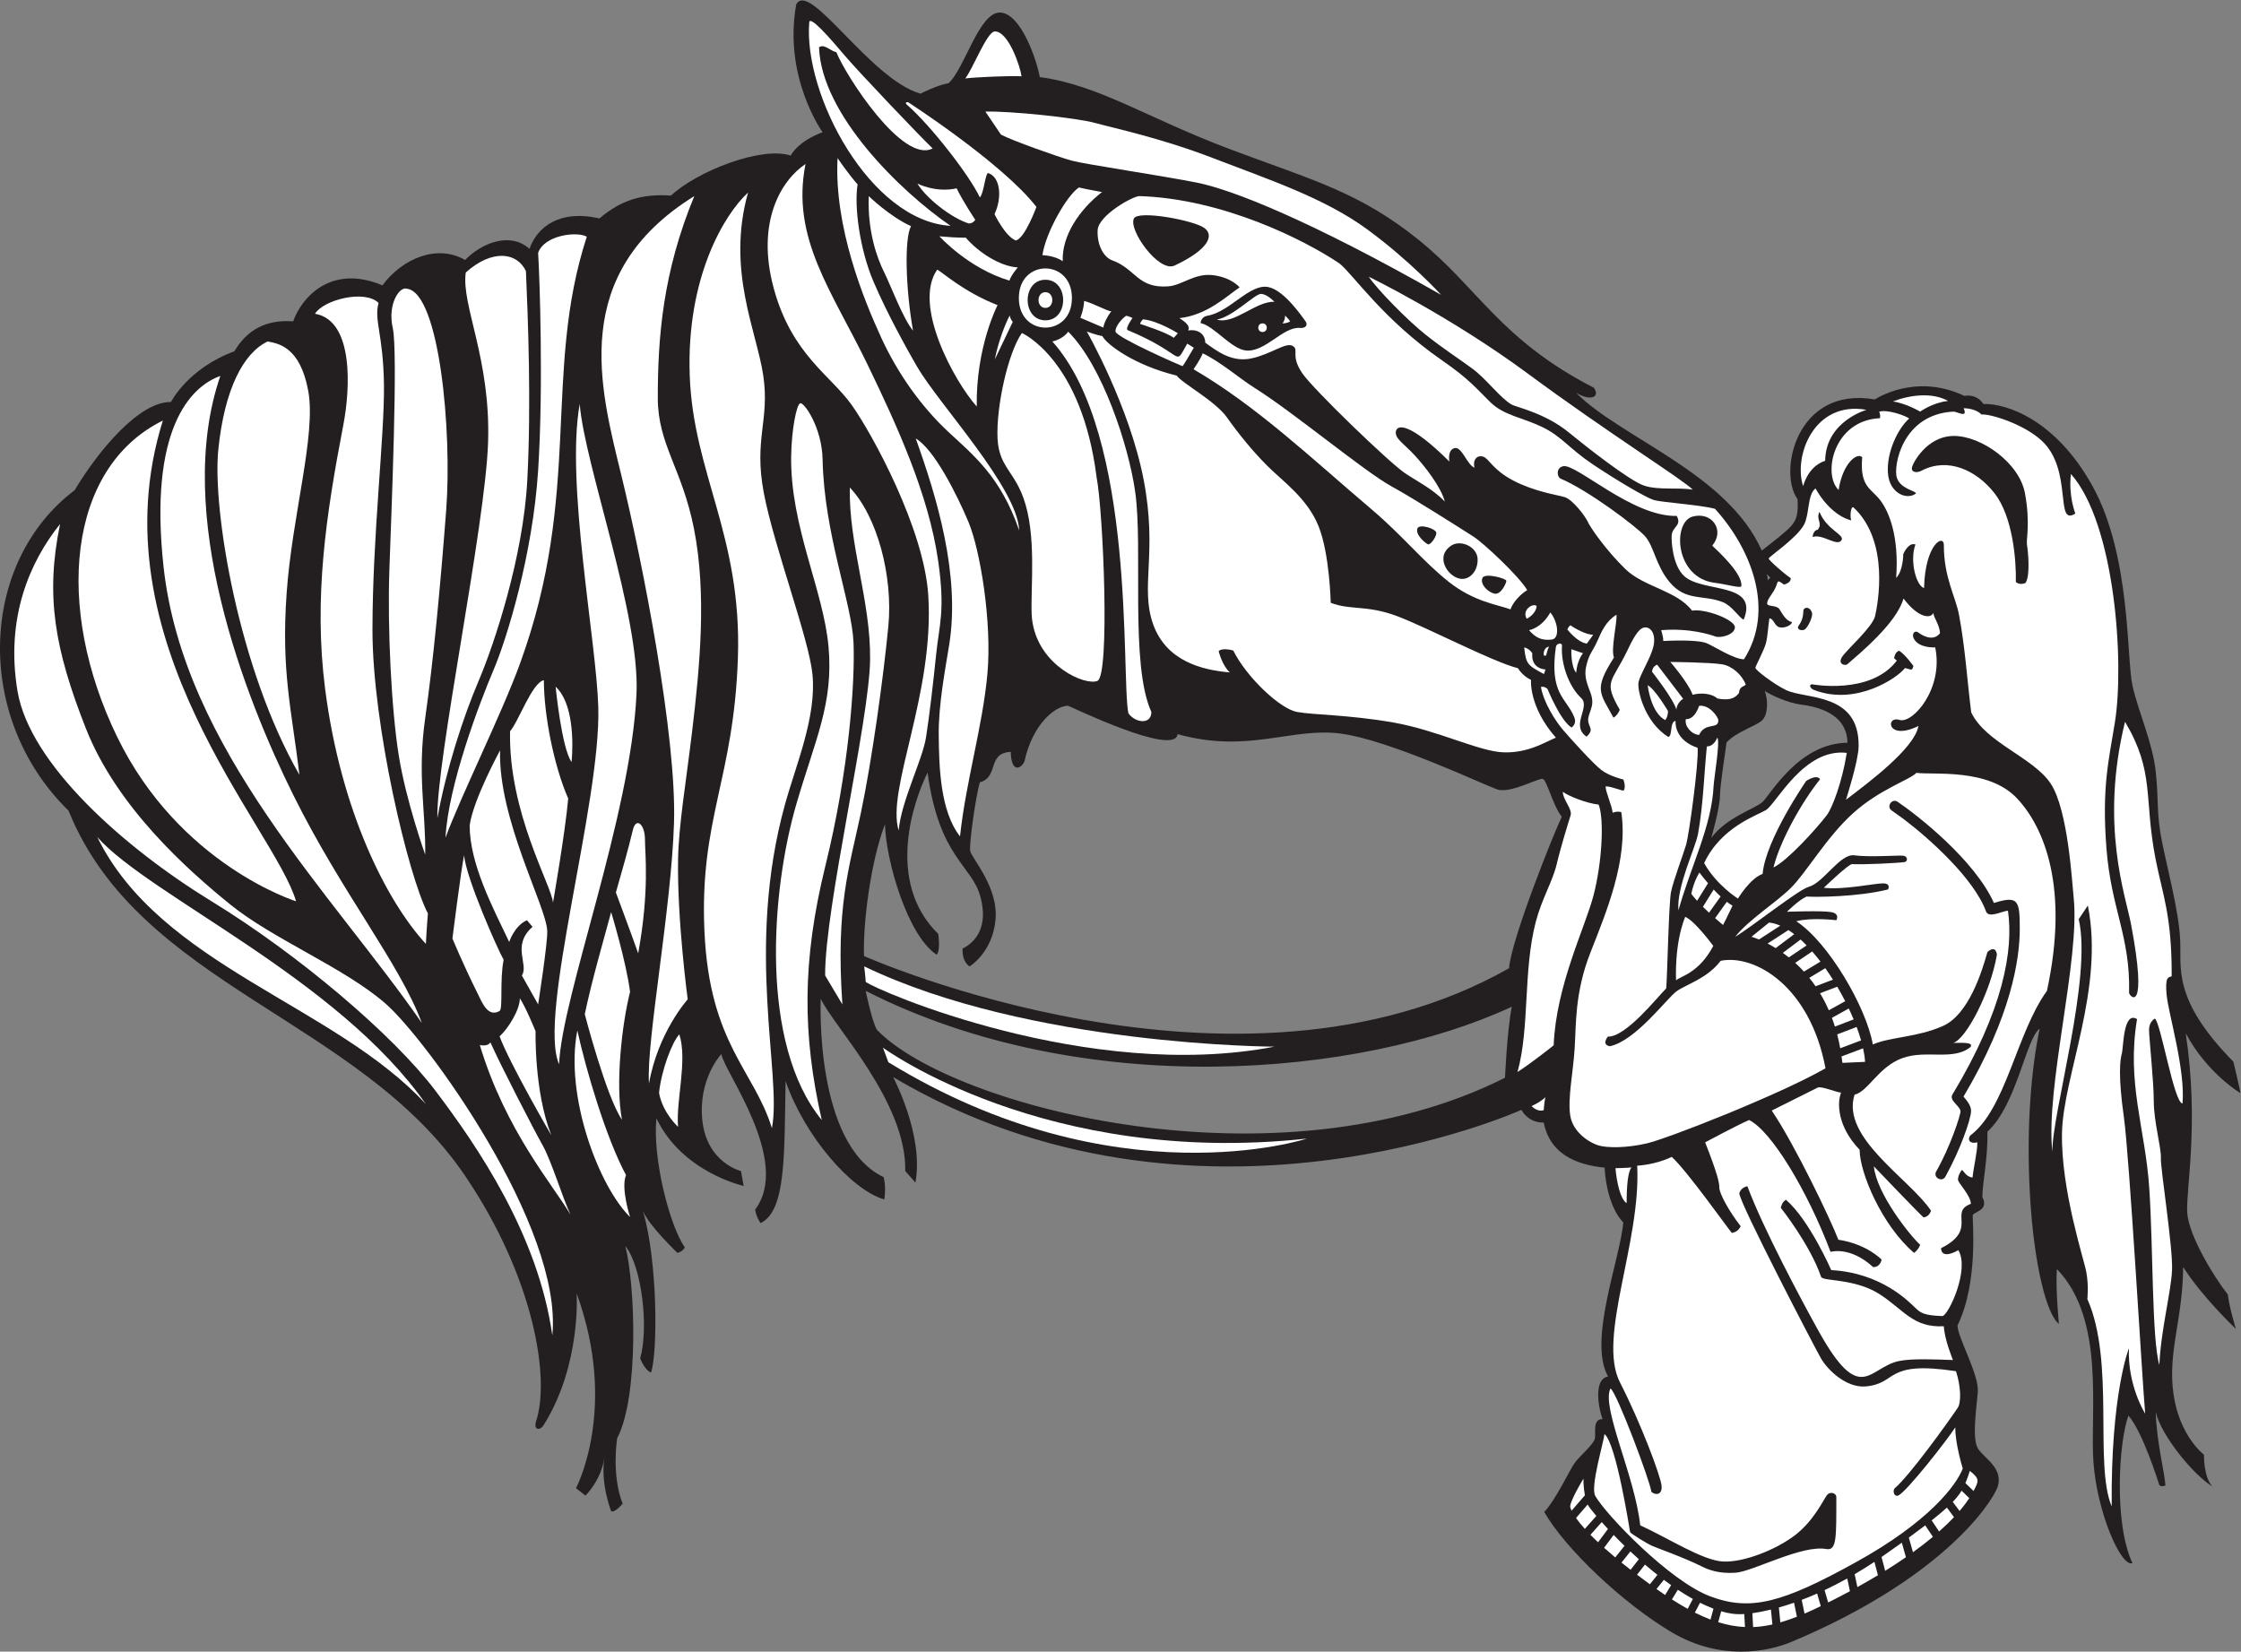 <?xml version="1.0" encoding="UTF-8" standalone="no"?>
<svg
   xmlns:dc="http://purl.org/dc/elements/1.1/"
   xmlns:cc="http://creativecommons.org/ns#"
   xmlns:rdf="http://www.w3.org/1999/02/22-rdf-syntax-ns#"
   xmlns:svg="http://www.w3.org/2000/svg"
   xmlns="http://www.w3.org/2000/svg"
   viewBox="0 0 368.173 271.36"
   height="271.36"
   width="368.173"
   xml:space="preserve"
   id="svg2"
   version="1.1"><rect x="0" y="0" width="368.173" height="271.36" fill="#808080" stroke="none"/><defs
     id="defs6" /><g
     transform="matrix(1.333,0,0,-1.333,0,271.36)"
     id="g10"><g
       transform="scale(0.1)"
       id="g12"><path
         id="path14"
         style="fill:#231f20;fill-opacity:1;fill-rule:nonzero;stroke:none"
         d="m 2695.72,540.887 c -1.86,28.75 15.01,108.75 -1.86,221.25 26.87,-50 67.49,-73.75 67.49,-73.75 0,0 -1.25,7.5 -8.75,38.75 -76.25,77.5 -63.74,116.25 -65.63,151.25 -1.86,35 -15.62,86.25 -22.49,120.625 -6.87,34.368 -3.76,48.748 -7.51,84.998 -3.75,36.25 -21.24,73.33 -28.74,106.67 -7.5,33.33 -1.69,160 -49.19,245.83 -45.45,82.17 -106.43,102.19 -134.56,101.25 -8.76,13.44 -23.44,10 -23.44,10 -60.94,29.06 -110.31,-4.37 -110.31,-4.37 -97.19,16.87 -119.37,-90 -95.32,-122.82 0.94,-17.18 -0.62,-24.68 -7.49,-32.81 -6.88,-8.12 -36.57,-30.62 -36.57,-30.62 -42.5,95.62 -173.75,138.75 -228.75,194.37 19.37,-11.25 29.37,-4.37 21.87,6.25 -115.61,59.37 -142.49,123.13 -216.25,182.5 -73.74,59.37 -131.86,73.75 -233.12,111.88 -101.25,38.12 -161.04,78.95 -233.55,88.54 -3.74,20.83 -23.33,79.16 -49.17,79.58 -25.82,0.42 -43.75,-70 -63.32,-87.08 -14.59,-2.5 -34.6,-12.92 -34.6,-12.92 -62.49,18.13 -136.866,140.63 -153.12,110 -16.246,-90 32.5,-157.5 32.5,-157.5 0,0 -28.121,-9.37 -39.371,-28.75 -36.879,11.88 -116.254,-20 -147.504,-49.37 -35.625,2.49 -61.871,-5.63 -88.121,-28.13 -49.379,11.25 -76.875,-10.62 -86.25,-37.5 -23.754,21.25 -58.75,7.5 -79.375,-13.75 -34.379,20 -77.5,1.88 -101.875,-31.25 -63.75,26.88 -100,-15.62 -110,-44.37 -33.75,2.5 -56.875,-10.63 -72.5,-36.88 -57.5,-21.25 -78.125,-62.5 -78.125,-62.5 -38.75,0.63 -88.75,-58.75 -118.75,-108.75 -117.504,-88.75 -125.004,-280 -7.5,-395 C 171.969,820.262 441.969,780.262 573.219,586.504 c 85.254,-125.852 104.996,-250 87.5,-302.5 -3.535,-11.262 4.98,-11.652 9.168,-4.992 46.672,74.172 40.832,162.5 40.832,162.5 51.668,-141.668 -0.832,-240 -0.832,-240 l 11.672,-9.168 c 0,0 19.156,18.34 23.324,46.668 -5,-32.5 8.336,-65.828 8.336,-65.828 0,0 3.336,-3.34 14.168,9.16 -14.168,36.66 -6.668,80.84 -6.668,80.84 26.664,50.828 22.496,187.5 9.996,236.66 20.004,-24.168 29.172,-99.992 18.34,-138.332 0,0 5,-14.16 13.332,-17.5 8.332,24.164 8.332,137.5 -10.004,199.172 7.504,-18.332 42.5,-51.672 42.5,-51.672 0,0 5.836,0.84 9.172,6.672 -19.172,27.5 -39.996,110.828 -34.996,159.16 31.664,-66.668 107.5,-83.332 107.5,-83.332 l -3.344,18.332 c 0,0 -41.656,10 -47.5,61.668 -5.828,51.672 23.34,82.5 23.34,82.5 3.332,-21.668 86.664,-131.668 41.664,-191.668 0,0 0.836,-8.332 6.668,-16.66 31.66,15 29.168,85 30.832,175 23.324,-67.5 80.841,-134.172 121.671,-145.84 2.49,16.66 -0.83,27.5 -0.83,27.5 -85.85,40.84 -77.51,220 -77.51,220 15.01,-33.332 105.84,-126.66 104.17,-212.5 l 12.49,-14.16 c 10.85,58.328 -27.49,130 -27.49,130 374.16,-221.672 774.38,-40.422 774.38,-40.422 0,0 8.12,-16.25 27.5,-15.625 7.5,-38.125 38.75,-51.875 75.01,-55.625 3.11,-50 23.12,-67.5 23.12,-67.5 -4.38,-46.875 -43.75,-145.625 -18.76,-190 -15.62,-1.875 -14.36,-30.625 -6.86,-52.5 -12.51,0.625 -8.14,-16.875 -9.39,-23.75 -1.25,-6.875 -18.12,-21.25 -24.37,-29.375 -6.24,-8.125 -23.75,-46.25 -38.12,-61.25 26.24,-45.625 96.87,-112.5 156.88,-148.125 59.99,-35.625 118.23,-24.441 148.11,-11.875 181.25,76.25 244.38,166.875 253.75,190.625 7.5,23.125 -15.62,35 -23.75,46.875 -8.11,11.875 -2.5,48.125 -0.62,70 1.88,21.875 -25,67.5 -25,82.5 26.25,53.125 18.12,131.25 18.76,135.625 0.61,4.375 20.62,5.625 11.87,22.5 0,17.5 6.87,46.875 6.25,80.625 36.25,33.125 47.5,115 64.38,126.875 -10.01,-47.5 -16.88,-120.625 -11.89,-206.25 5,-85.625 20.64,-146.25 35.63,-157.5 0,0 -4.37,44.375 -2.5,67.5 60.01,-61.875 40.63,-175.625 45,-237.5 4.38,-61.875 33.76,-130 48.13,-125 -23.12,49.375 -16.87,149.375 -5,181.875 17.49,-19.375 37.49,-83.75 37.49,-83.75 0,0 0,-5 8.13,-2.5 -0.62,14.375 -11.24,55.625 -11.88,90.625 6.25,-28.125 45.64,-76.875 70,-91.875 -11.24,11.25 -10.62,39.375 -10.62,39.375 0,0 -29.99,22.5 -37.5,74.375 -7.5,51.875 11.26,91.25 11.87,156.875 24.38,-38.125 65.01,-76.25 65.01,-76.25 0,0 -7.51,23.75 -10.01,42.5 -15.61,19.375 -48.11,71.875 -50,100.625 z M 2175.1,1184.01 v 0 c 9.06,-5.94 29.37,-14.69 43.44,-16.56 14.06,-1.88 57.81,-7.81 58.43,-47.19 -59.99,-0.42 -94.99,-64.16 -104.59,-72.91 -9.57,-8.76 -43.95,-18.55 -63.22,-44.28 0,0 10.31,35.94 10.63,51.25 0.31,15.32 5.94,49.07 8.12,66.25 12.19,13.44 36.88,20.32 44.07,27.5 7.18,7.19 7.18,24.69 3.12,35.94 z m 6.88,139.69 -3.64,-3.33 c 0.27,0.31 0.77,1.67 -0.74,7.7 l 4.38,-4.37 z M 1090.71,1019.64 v 0 c 1.25,-45.628 28.13,-137.503 63.76,-160.628 5,5.625 1.87,25.625 1.87,25.625 -66.25,65 -29.37,166.253 -13.13,198.753 14.38,-105.003 54.38,-113.753 65.01,-152.503 10.62,-38.75 -6.88,-56.875 -21.88,-64.375 -0.63,-17.5 8.75,-21.875 8.75,-21.875 0,0 28.12,16.875 31.87,57.5 3.75,40.625 -29.99,76.25 -31.24,85 -1.25,8.75 6.25,63.753 11.87,84.373 24.11,6.7 8.44,35.94 38.13,37.5 0.62,-26.25 12.5,-21.25 16.87,-11.87 10,46.25 38.13,68.74 53.75,68.74 2.14,-0.49 132.14,-63.7 135.01,-34.99 86.88,-24.38 140.63,8.75 201.26,0.62 60.61,-8.13 176.24,-63.12 192.5,-68.75 16.24,-5.62 51.45,14.58 56.45,12.92 5,-1.68 12.51,-33.34 23.32,-46.67 -9.15,-18.33 -62.5,-151.666 -65,-186.666 -335,-190 -794.99,15 -794.99,15 -1.47,40.207 8.33,117.293 25.82,162.296 z m 764.18,-312.296 v 0 c -280,-140.84 -681.68,-36.668 -774.17,59.168 -6.25,10.832 -13.75,47.922 -13.75,47.922 267.92,-136.258 609.59,-106.258 796.26,-19.59 -5.85,-30 -8.34,-87.5 -8.34,-87.5 v 0" /><path
         id="path16"
         style="fill:#ffffff;fill-opacity:1;fill-rule:nonzero;stroke:none"
         d="m 2300.42,1530.57 c -64.38,11.57 -90.32,-56.56 -78.12,-94.06 5.61,19.06 17.17,28.13 27.17,31.25 0.64,48.75 50.95,62.81 50.95,62.81 z m 369.89,-721.144 v 0 c -2.08,22.488 2.07,21.676 6.23,22.926 0.42,75.421 -11.65,102.082 -20,145.41 -14.47,75.218 -0.59,106.168 -37.5,168.338 -31.25,-127.51 0.85,-214.588 7.5,-249.998 20.76,-110.164 -1.09,-90.215 -2.5,-84.168 1.69,70 -22.07,102.91 -27.91,178.32 -5.83,75.406 2.92,108.346 10.41,155.006 12.02,74.8 -0.08,245.4 -54.16,306.25 -3.31,-27.08 5.42,-48.75 5.42,-48.75 -25.94,-16.72 -2.41,54.01 -41.66,90 -22.36,20.51 -63.33,33.12 -74.16,32.08 -3.13,3.96 -12.28,7.71 -21.87,7.71 5.96,-13.1 -8.23,-3.95 -12.51,-4.17 -63.13,-3.12 -74.38,-67.29 -69.79,-81.45 4.58,-14.17 23.96,-16.25 23.54,-19.38 -10.19,-8.54 -32.91,-0.62 -34.56,25.42 -1.66,26.03 12.68,55 26.22,66.87 -3.53,3.12 -27.07,11.88 -37.07,8.34 2.08,-3.34 1.04,-7.92 1.04,-7.92 -57.5,-2.5 -70.94,-69.37 -50.94,-88.44 5.31,34.07 23.43,46.57 29.07,40.32 -3.14,-36.26 10.62,-38.13 21.87,-52.5 11.24,-14.38 23.74,-45 19.99,-96.25 8.75,8.75 8.75,29.37 8.75,29.37 0,0 6.26,15 15.01,11.88 -7.5,-20.63 1.25,-51.25 10.63,-53.75 1.24,54.37 24.37,66.87 24.37,53.12 0,-40.31 14.37,-63.13 18.74,-86.25 7.5,-39.63 10,-80.62 15,-120 17.51,-37.5 76.89,-55.62 98.13,-88.12 21.25,-32.51 26.15,-121.347 28.12,-140.003 8.14,-76.875 -35,-233.75 -26.24,-313.75 -0.63,48.125 49.37,214.375 32.49,286.875 l 11.25,16.875 c 20.63,-102.5 -30.62,-210.625 -31.87,-280.625 -1.25,-70 26.87,-154.375 30,-171.25 3.13,-16.875 1.25,-33.125 1.25,-33.125 34.37,-77.5 8.13,-203.75 30.01,-255.625 -1.25,138.75 21.24,195 21.24,195 -1.87,-46.25 20.01,-80.625 20.01,-80.625 -3.75,42.5 -19.38,316.875 -26.26,365.625 -6.88,48.75 -4.99,69.375 -2.5,78.125 2.13,7.48 1.55,53.086 18.75,42.5 -13.12,-78.75 10.01,-134.375 15.01,-207.5 5,-73.125 3.11,-187.5 12.49,-218.75 1.87,43.125 14.38,89.375 15.63,116.875 1.25,27.5 -14.38,125.625 -13.76,138.125 0.63,12.5 -8.75,45 -8.75,70 0,25 -5.84,78.125 -5.84,88.125 0,10 7.09,13.75 7.09,13.75 7.07,-3.328 23.76,-104.578 34.16,-104.578 3.75,41.25 -17.5,111.25 -19.57,133.742 z m -173.96,507.714 v 0 c -7.5,-3.13 -11.87,1.25 -11.87,1.25 0.62,26.87 -3.76,80.62 -26.26,109.37 -22.5,28.75 -57.49,44.38 -89.37,28.13 -5,-3.13 -13.12,-3.13 -12.5,3.12 0.49,4.98 18.12,39.38 51.88,39.38 33.75,0 80.62,-33.13 87.5,-70.63 6.87,-37.5 1.25,-56.87 2.5,-63.75 1.25,-6.87 4.37,-38.12 -1.88,-46.87 z m -95.42,224.37 c -19.41,11.19 -48.16,7.24 -67.92,-0.62 16.47,-2.3 33.54,-12.51 33.54,-12.51 0,0 15.62,11.26 34.38,13.13 v 0" /><path
         id="path18"
         style="fill:#ffffff;fill-opacity:1;fill-rule:nonzero;stroke:none"
         d="m 1970.3,1044 c -15.01,1.67 -37.08,10.41 -44.17,15.84 0,-10 12.09,-21.25 9.59,-29.17 -2.5,-7.92 -12.09,-38.744 -17.09,-59.994 -5,-21.25 -18.34,-42.512 -25.84,-71.262 -15.72,-60.281 -7.26,-130.156 -22.5,-184.988 18.75,12.086 44.59,32.918 44.59,32.918 2.92,73.75 38.75,144.992 49.17,184.992 10.4,40 13.34,93.754 6.25,111.664 z m 150.42,-192.488 v 0 c -16.86,-22.188 -42.81,-29.063 -54.68,-37.813 -11.88,-8.75 -50,-60.625 -81.87,-67.5 -10.95,1.875 -2.5,11.875 -2.5,11.875 22.18,-0.937 61.87,49.688 71.88,59.375 1.25,10.313 3.11,104.688 5.92,118.75 2.82,14.063 15.32,46.875 18.76,58.75 3.43,11.871 15.62,100.311 14.07,119.061 -24.38,8.12 -27.83,25.63 -27.19,33.13 -7.5,-0.63 -3.45,-19.07 -9.07,-19.69 -29.37,18.44 -38.43,58.12 -36.57,67.5 1.89,9.37 14.69,29.37 18.13,43.12 3.44,13.75 -1.25,24.38 -9.99,24.38 -8.75,0 -16.89,-18.13 -22.51,-29.69 -18.84,-38.75 -29.36,-36.08 -8.75,-71.87 0,0 -2.5,-6.88 -7.81,-9.69 -16.52,30.66 -24.89,34.3 0.62,74.06 -4.06,10.63 4.07,42.81 3.13,52.81 -13.43,-8.43 -18.13,-20.31 -24.07,-33.43 -5.92,-13.13 -9.99,-14.69 -13.43,-30.94 -3.44,-16.25 5.62,-28.75 7.18,-37.81 1.58,-9.07 -0.62,-12.19 -3.74,-22.19 -4.27,-13.64 9.09,-15.11 -2.82,-25.94 -19.88,13.53 4.21,35.61 -5.93,46.88 -16.86,15.51 -25.77,44.2 -24.37,65 0.3,4.68 -6.89,3.12 -7.51,-1.25 -8.31,-58.21 12.83,-62.76 22.5,-86.25 2.19,-5.32 1.25,-9.69 -3.13,-13.13 -13.75,8.13 -29.68,47.5 -29.68,47.5 0,0 -3.44,3.75 -8.13,2.5 3.44,-19.69 18.14,-42.19 26.88,-52.5 8.75,-10.31 37.51,-42.19 47.82,-50 10.31,-7.81 26.87,-11.56 26.87,-11.56 0,0 3.43,-8.13 0.62,-13.44 -1.56,-1.25 -14.38,5 -22.49,5 0,-7.19 7.49,-22.5 8.74,-32.5 6.88,2.5 10.63,0.62 10.63,0.62 8.74,-58.743 -18.76,-123.743 -38.13,-173.118 -19.38,-49.375 -17.5,-88.75 -19.38,-118.125 -1.86,-29.375 -8.75,-61.875 -5.43,-82.703 3.35,-20.832 23.75,-33.34 34.59,-36.672 10.84,-3.328 35,-3.336 60.01,2.492 24.99,5.832 161.66,59.172 220,92.5 -19.16,101.66 -87.5,140.84 -129.17,132.508 z m -43.75,54.172 v 0 c -13.75,-34.161 -11.25,-78.34 -11.25,-78.34 4.59,5 27.91,8.34 45.85,42.5 0,0 -22.51,30.84 -34.6,35.84 z m 281.88,342.706 v 0 c -3.29,6.25 1.25,10.93 5.31,7.81 4.06,-3.13 18.13,-12.19 26.88,-0.94 -0.62,10.94 -8.13,19.38 -8.13,25 -3.75,-7.81 -19.36,-5.62 -36.87,17.81 -8.43,-30.31 -54.07,-67.81 -69.07,-80.93 -2.95,-2.58 -12.49,0 -6.56,9.06 5.94,9.06 37.5,36.56 40.63,50.31 3.12,13.75 18.43,91.25 -26.25,133.44 -3.87,3.65 -4.99,-11.56 -3.13,-15.63 -13.12,3.13 -30.62,15.43 -44.06,39.38 -10,-7.19 -7.41,-31.5 -13.97,-44.27 -8.53,-16.67 -43.75,-40 -43.75,-42.09 0,-2.08 19.59,-19.37 27.09,-24.16 0.64,-6.25 -8.34,-7.92 -8.34,-7.92 -10.57,7.68 -5.66,3.22 -12.71,-8.33 -2.9,-4.8 -8.34,-11.05 -7.91,-15.21 0.41,-4.17 11.66,-1.25 15.41,-7.29 3.75,-6.04 7.94,-13.96 15,-15.42 0.84,-3.12 -8.73,-8.12 -15.2,-6.46 -6.45,1.67 -6.87,10.63 -12.49,11.04 -1.46,-9.37 -2.1,-22.08 -4.19,-30.41 -2.06,-8.34 -12.88,-28.33 -13.09,-30.63 -0.23,-2.29 21.84,-19.58 37.69,-27.29 24.27,-11.81 90.75,-2.66 89.58,-69.69 -0.3,-18.12 -15.62,-65.62 -15.62,-65.62 27.81,21.25 84.06,62.81 89.38,90.94 -39.01,-18.93 -40.77,12.97 -23.44,7.5 16.22,-5.12 54.64,38.37 44.07,89.37 0,0 -20.01,-1.25 -26.26,10.63 z m -118.53,134.37 c 6.57,8.46 -2.52,12.08 2.07,22.08 9.3,-22.54 31.11,-27.97 27.31,-34.79 -4.98,-8.92 -23.76,8.3 -35.63,3.75 0,3.75 2.5,8.96 6.25,8.96 z m -16.47,-123.13 v 0 c -4.06,-1.87 -10,0.62 -7.19,4.69 3.44,5 5.64,9.23 5.94,18.29 0.15,4.93 7.65,6.4 10.62,-2.04 1.6,-4.57 -5.31,-19.06 -9.37,-20.94 z m 130.85,-49.16 v 0 c -2.72,0.83 -6.89,1.87 -6.89,1.87 -7.92,-11.04 -59.59,-47.5 -112.49,-26.87 -2.78,1.08 -6.88,5.42 -2.5,6.88 0,0 72.49,-13.76 104.99,29.16 l -3.34,2.92 c 0,0 0.85,7.91 6.25,9.16 7.5,-4.58 17.51,-18.75 17.51,-18.75 0,0 -0.85,-5.21 -3.53,-4.37 z M 1902.6,667.449 v 0 c 0,0 0.79,11.723 2.19,15.938 -6.88,-6.563 -17.18,-10.938 -17.18,-10.938 8.11,-8.125 14.99,-5 14.99,-5 v 0" /><path
         id="path20"
         style="fill:#ffffff;fill-opacity:1;fill-rule:nonzero;stroke:none"
         d="m 2141.97,928.184 c 0,0 15,25 30.41,30.41 3.75,42.496 53.75,114.586 53.75,114.586 0,0 12.94,8.75 17.09,2.08 -21.24,-26.25 -48.75,-74.16 -57.49,-108.748 17.18,8.246 52.88,47.568 65.83,64.578 6.66,8.75 18.76,40.42 24.57,76.67 -52.9,6.25 -86.66,-62.5 -99.57,-70.42 -10.84,-6.62 -55.42,-20.83 -76.24,-65.406 14.99,-27.082 41.65,-43.75 41.65,-43.75 z m -43.16,-10.149 c 2.47,-2.461 5.01,-4.859 7.56,-7.234 l 14.24,19.953 c -2.95,2.754 -5.82,5.68 -8.55,8.59 l -13.25,-21.309 z m 36.5,1.399 c -2.48,1.375 -4.82,3.027 -7.06,4.765 l -14.41,-20.136 c 5.69,-5.032 9.8,-8.379 9.8,-8.379 0,0 4.59,8.75 11.67,23.75 z m -30.2,27.675 c -3.65,4.258 -7.28,8.653 -10.63,13.153 0,0 -6.67,-10 -10,-26.25 2.02,-2.735 4.52,-5.625 7.18,-8.551 l 13.45,21.648 z m 381.02,104.401 v 0 c -35.4,37.92 -103.74,28.75 -124.15,31.67 -8.33,-8.75 -45,-20 -77.91,-49.59 -32.93,-29.58 -57.94,-73.746 -77.1,-92.496 -19.15,-18.75 -52.09,-39.16 -68.34,-60 20.69,12.363 77.96,58.156 90.85,61.668 17.75,4.843 38.54,41.105 55.82,38.75 18.34,-2.5 52.49,0 59.59,-0.418 7.07,-0.418 6.41,-7.375 2.5,-7.91 -9.17,-1.25 -50.42,-3.34 -65.01,-2.5 -5.41,-1.661 -25.84,-20.84 -34.59,-29.172 23.75,-2.918 62.5,5.422 72.94,5.422 10.4,0 6.24,-7.5 6.24,-7.5 -36.68,-9.172 -88.34,-9.59 -100.43,-8.75 -9.58,-4.161 -24.15,-18.75 -24.15,-18.75 0,0 43.33,1.66 54.59,-0.422 11.25,-2.078 6.25,-10 6.25,-10 0,0 -30.01,3.75 -49.38,-1.25 39.37,-25.625 86.25,-105.625 94.38,-151.875 21.24,9.375 54.17,8.539 86.25,22.707 32.09,14.168 48.33,67.492 55,91.242 10.84,9.578 11.67,-3.332 11.67,-3.332 -7.92,-46.668 -37.93,-103.75 -53.75,-108.75 21.66,0.832 23.32,-1.25 21.26,-5 -21.67,-17.5 -54.59,-2.91 -84.19,-13.75 -29.57,-10.84 -42.08,-41.25 -58.75,-45 -17.09,-52.91 67.91,-103.75 94.17,-142.91 0,0 -1.67,-7.5 -9.17,-8.34 -4.57,3.75 -61.24,62.922 -61.24,62.922 3.33,-33.34 44.15,-85 57.09,-96.672 -2.09,-6.25 -7.51,-10 -7.51,-10 -39.99,34.172 -67.09,99.172 -67.09,127.09 -27.49,28.75 -27.91,57.5 -22.91,70.41 -7.08,0.832 -24.59,8.34 -28.74,6.25 -4.19,-2.09 -56.69,-28.328 -56.69,-28.328 28.76,-42.5 72.51,-134.172 82.1,-159.172 35.43,-5.418 53.34,-24.578 53.34,-24.578 0,0 -1.69,-9.582 -10.44,-9.172 -28.75,26.25 -52.49,18.75 -52.49,18.75 -28.33,75 -72.91,149.172 -100.42,162.5 -14.57,-6.25 -54.15,-27.5 -54.15,-27.5 15.82,-40.41 17.49,-50 17.49,-56.25 0,-6.25 11.25,-27.91 26.26,-47.078 0,0 -2.5,-7.082 -10.84,-8.332 -3.33,3.34 -55.42,77.082 -74.16,93.75 -20.44,-10 -42.5,-10.84 -42.5,-10.84 4.81,-95.137 -49.6,-211.797 -21.26,-267.09 26.27,-51.269 50,-115.41 51.26,-127.07 1.25,-11.66 -7.09,-12.5 -12.51,-7.918 -1.25,12.5 -42.93,123.328 -50.42,127.5 -11.67,-22.922 29.99,-107.5 36.68,-168.75 32.5,-14.582 76.65,-43.34 102.09,-44.59 25.41,-1.25 65.41,14.59 88.73,32.508 23.33,17.918 35,43.75 39.17,49.16 4.16,5.41 11.67,2.519 11.67,-2.078 0,-50.422 0.62,-66.543 -12.51,-64.172 -29.99,5.422 -90,-27.5 -111.24,-29.16 -21.26,-1.66 -34.72,4.035 -41.66,7.5 -22.51,11.25 -54.59,22.5 -61.26,25.41 -6.67,2.91 -26.24,15 -27.49,17.09 -0.15,0.254 -17.1,110.429 -31.66,120.832 -0.84,-10.422 -17.68,-64.992 -11.26,-76.25 13.32,-23.34 91.67,-105 141.67,-123.75 49.99,-18.75 89.15,-7.922 179.57,42.078 90.41,50 123.76,95 131.68,115.422 0,0 -9.59,31.25 -9.17,50.828 -9.52,-14.902 -59.69,-79.199 -70.43,-84.16 -5.81,-1.66 -6.86,6.894 -4.15,9.16 17.91,15 64.99,80.422 77.08,98.34 5,6.25 4.57,26.66 -1.67,45.832 -88.87,13.523 -71.08,-15.16 -111.26,-18.762 -23.34,-2.09 -46.66,19.59 -55.4,35.012 -8.74,15.418 -99.17,189.16 -100.42,202.91 2.09,7.906 10.01,8.75 10.01,8.75 18.75,-50.832 67.47,-142.082 87.89,-178.75 51.69,-92.883 61.68,-44.453 98.76,-36.66 15.82,3.328 43.75,2.078 66.67,1.25 0,0 -10.42,25 -11.25,41.668 -38.33,-2.082 -49.57,20.832 -80,40 -30.41,19.168 -69.3,15.183 -71.26,20.832 -13.74,40 -49.57,85 -49.57,85 0,0 0.82,7.078 6.26,10 28.74,-24.582 55.82,-86.672 55.82,-86.672 62.09,-3.328 96.25,-39.578 102.9,-45.828 6.67,-6.25 9.59,-10 34.18,-10.832 7.79,1.699 33.75,57.625 19.57,81.25 -22.49,-12.5 -21.24,2.5 -21.24,2.5 46.2,23.086 8.81,44.316 36.67,54.582 0,10 -15.43,25.418 -15.84,29.578 -0.4,4.16 3.75,12.09 5,12.09 1.25,0 5,-8.75 12.92,-9.168 0.83,10.418 6.25,32.918 5.84,43.328 -8.76,-2.395 -12.6,2.871 -8.76,8.34 44.17,32.91 57.09,126.66 94.59,178.332 27.51,127.086 -3.25,201.294 -36.68,237.084 z m -66.14,-367.401 c 4.03,-4.644 9.46,-11.187 9.33,-17.769 -0.43,-11.117 -13.49,-48.02 -31.68,-80.93 -4.09,-7.336 -15.53,-0.969 -11.34,6.395 17.26,30.082 30.34,70.136 30.01,74.484 -1.45,7.258 -14.38,13.074 -9.92,20.469 62.54,103.691 75.43,177.879 68.38,226.523 -7.79,-0.683 -23.75,-9.726 -27.02,-0.929 -15.05,40.683 -69.3,89.338 -101.23,113.618 -0.91,0.68 -15.06,10.77 -15.04,10.77 -3.59,2.38 -3.41,6.42 -1.45,9.14 1.85,2.55 5.28,3.93 8.67,1.66 26.01,-17.59 95.13,-72.259 118.79,-124.778 30.04,9.445 31.83,3.125 31.85,-31.707 0.02,-37.188 -10.43,-107.676 -69.35,-206.946 z M 2004.8,552.762 v 0 c 0,21.562 1.55,38.437 5.92,44.062 -4.99,-0.625 -19.68,-0.937 -19.68,-0.937 1.56,-18.125 6.25,-38.438 13.76,-43.125 z m 173.76,320.011 c 3.37,-1.738 6.69,-3.64 9.92,-5.636 l 22.84,17.168 c -2.37,1.836 -4.76,3.554 -7.12,5.07 l -25.64,-16.602 z m -19.92,8.321 c 0,0 3.49,-0.938 9.26,-3.332 l 26.28,17.035 c -4.71,2.066 -9.36,3.394 -13.89,3.805 l -21.65,-17.508 z m 71.26,-50.606 v 0 c 2.64,-3.261 5.23,-6.718 7.74,-10.383 l 21.44,8.149 c -3.04,4.832 -6.21,9.559 -9.45,14.137 l -19.73,-11.903 z m 13.26,-18.957 v 0 c 3.9,-6.426 7.5,-13.445 10.84,-21.023 l 20.18,11.191 c -3.05,6.008 -6.35,11.981 -9.8,17.871 l -21.22,-8.039 z m -45.84,49.731 c 2.44,-1.719 4.87,-3.539 7.37,-5.539 l 21.95,14.707 c -2.46,2.547 -4.96,5.008 -7.46,7.285 l -21.86,-16.453 z m 60.46,-80.082 v 0 c 1.3,-3.485 2.58,-7.047 3.72,-10.758 l 23.08,8.816 c -1.85,4.453 -3.86,8.953 -5.99,13.477 l -20.81,-11.535 z m -45.21,67.777 c 3.59,-3.273 7.18,-6.848 10.75,-10.766 l 20.38,12.317 c -3.33,4.367 -6.75,8.535 -10.2,12.48 l -20.93,-14.031 z m 86.07,-122.023 c -0.3,5.605 -1.21,11.191 -2.43,16.668 l -26.54,-9.961 c 0.37,-2.633 0.74,-5.243 1.06,-7.957 l 27.91,1.25 z m -34.35,33.836 v 0 c 1.42,-5.438 2.65,-11.141 3.75,-17.059 l 25.69,9.648 c -1.51,5.34 -3.34,10.891 -5.47,16.59 l -23.97,-9.179 z M 1957.38,180.262 v 0 c -0.19,0.363 -0.33,0.824 -0.52,1.203 l -14.45,-16.731 c 2.59,-3.699 6.13,-8.152 10.87,-13.406 l 14.19,15.945 c -5.5,6.457 -9.03,11.114 -10.09,12.989 z m 70.01,-72.938 -9.78,-12.488 c 4.98,-3.789 10.24,-7.719 15.85,-11.801 l 9.29,11.613 c -5.24,4.152 -10.37,8.387 -15.36,12.676 z m -75.85,105.86 v 0 c 0,0 -17.48,-28.75 -16.23,-35 0.19,-0.938 0.71,-2.454 1.64,-4.446 l 16.39,18.977 c -1.93,10.117 -1.8,20.469 -1.8,20.469 z m 109.1,-148.809 c 6.33,-4.062 12.79,-7.981 19.39,-11.613 l 6.38,12.207 c -6.2,3.469 -12.39,7.25 -18.52,11.32 l -7.25,-11.914 z m -19.03,12.844 c 3.51,-2.512 7.05,-4.992 10.64,-7.406 l 7.4,12.141 c -3.03,2.148 -6.02,4.348 -8.97,6.582 l -9.07,-11.316 z m -32.17,46.277 -10.96,-13.699 c 3.55,-2.871 7.25,-5.824 11.19,-8.891 l 10.19,13.012 c -3.59,3.199 -7.04,6.402 -10.42,9.578 z m -20.62,20.359 -11.83,-15.828 c 4.15,-3.722 8.78,-7.707 13.78,-11.875 l 11.42,14.27 c -4.77,4.629 -9.22,9.121 -13.37,13.433 z m -14.72,15.813 -13.94,-15.676 c 2.79,-2.832 5.99,-5.937 9.42,-9.156 l 12.22,16.383 c -2.77,2.98 -5.34,5.793 -7.7,8.449 z m 311.73,-64.207 3.36,-15.891 c 8.96,4.981 17.39,9.855 25.32,14.617 l -4.32,16.488 c -8.33,-5.52 -16.44,-10.571 -24.36,-15.215 z M 2088.87,48.105 c 6.3,-3.164 12.73,-6.074 19.31,-8.574 l 3.66,13.445 c -5.51,2.082 -11.06,4.551 -16.61,7.324 l -6.36,-12.195 z m 159.86,27.734 4.47,-15.254 c 9.42,4.727 18.34,9.383 26.82,13.957 l -3.32,15.691 c -9.69,-5.41 -18.99,-10.168 -27.97,-14.395 z m 103.87,64.734 5.09,-18.074 c 9.21,6.66 17.37,13.008 24.58,19.031 l -9.45,14.114 c -5.96,-4.559 -12.61,-9.52 -20.22,-15.071 z m -33.64,-23.933 4.46,-17.012 c 9.28,5.762 17.78,11.348 25.58,16.758 l -5.02,17.937 c -8.3,-5.976 -16.64,-11.875 -25.02,-17.683 z m 108.85,106.121 c -1.7,-5.055 -3.38,-10.157 -5.47,-15.067 l 10.05,-9.679 c 6.54,12.461 7.8,14.972 -4.58,24.746 z m -47.07,-60.985 9.18,-13.672 c 7.13,6.309 13.24,12.227 18.38,17.688 l -8.77,11.758 c -5.01,-4.613 -11.2,-9.797 -18.79,-15.774 z m 26.03,22.793 8.36,-11.183 c 5.07,5.937 8.99,11.222 12,15.793 l -9.5,9.187 c -2.66,-4.375 -6.11,-8.808 -10.86,-13.797 z m -186.2,-120.761 3.49,-16.934 c 6.44,2.754 13.13,5.887 20.02,9.238 l -4.5,15.488 c -6.61,-2.91 -12.92,-5.461 -19.01,-7.793 z m -60.8,-16.434 v 0 l 0.89,-17.102 c 7.88,0.332 15.76,1.438 23.78,3.223 l -1.8,18.348 c -8.56,-2.086 -16.27,-3.574 -22.87,-4.469 z m 32.66,7.051 1.8,-18.363 c 6.61,1.898 13.41,4.25 20.42,6.992 l -3.54,17.266 c -6.6,-2.293 -12.8,-4.234 -18.68,-5.894 z m -71.1,-4.68 -3.65,-13.445 c 11.36,-3.527 22.24,-5.508 32.97,-5.949 l -0.86,15.988 c -10.06,-0.688 -18.81,0.523 -28.46,3.406 v 0" /><path
         id="path22"
         style="fill:#ffffff;fill-opacity:1;fill-rule:nonzero;stroke:none"
         d="m 2030.72,1191.09 c 0,0 3.76,-33.75 21.66,-42.91 3.75,4.58 3.34,11.25 3.34,11.25 0,0 -16.24,27.5 -25,31.66 z m -128.12,37.92 c 0.23,-2.08 1.97,-1.71 3.13,-0.94 0,0 0.93,5.94 3.43,10.63 -5.62,-0.63 -6.87,-6.88 -6.56,-9.69 z m 34.07,6.56 c 0,0 -0.95,-20.94 5.93,-29.06 1.25,15.94 8.44,24.06 8.44,24.06 l -14.37,5 z m 185.72,-18.64 c -15.42,2.5 -63.76,2.91 -63.76,2.91 0,0 22.1,-25.41 27.5,-40.41 11.25,2.91 24.19,1.25 30.43,-4.59 12.92,-2.5 21.25,-0.83 26.66,6.67 0.85,8.75 5.85,7.5 8.35,10.42 -4.36,11.77 -16.62,22.96 -29.18,25 z M 627.59,874.637 c 0,0 6.254,20 21.875,26.875 l 6.875,-8.125 c -26.383,-23.457 -4.246,-46.051 -13.125,-60 l 20.004,-35.625 c 0,0 11.863,75.625 11.25,90.625 -1.25,30.625 -60.629,137.503 -58.129,222.503 0,0 -33.121,-60.63 -37.5,-92.5 0,-47.452 28.418,-100.941 48.75,-143.753 z m 13.125,-69.375 c 0,-14.481 -14.68,-37.633 -24.996,-46.875 12.5,-33.75 63.746,-121.875 63.746,-121.875 -21.246,53.75 -19.375,128.125 -19.375,128.125 0,0 -12.496,30.625 -19.375,40.625 z m 59.59,246.248 c -17.399,39.55 -29.996,102.46 -29.996,145.84 -14.59,-2.92 -31.25,-51.25 -41.672,-62.92 -2.078,-100.42 51.25,-189.996 52.922,-211.246 0,0 14.996,85.826 18.746,128.326 z m -95.84,-300.623 c -2.746,-4.121 -8.953,-4.239 -13.121,-3.125 31.875,-106.25 91.25,-173.75 111.875,-209.375 -10.004,21.25 -23.754,66.875 -34.379,85.625 -10.621,18.75 -53.121,101.25 -64.375,126.875 z m 11.254,38.75 c 4.371,2.5 0,38.125 5,63.125 -7.5,13.125 -46.25,100.625 -48.75,128.75 -3.75,-18.125 -14.375,-102.5 -14.375,-102.5 0,0 13.125,-31.875 30.621,-66.875 5.844,-11.688 12.801,-30.899 27.504,-22.5 z m 88.75,306.873 c 2.34,25.21 1.836,73.24 -19.688,92.81 0,0 7.5,-76.25 19.688,-92.81 z M 1259,1941.67 c -1.32,11.36 -15.93,55.31 -32.81,55.31 -9.85,0 -27.51,-47.18 -36.57,-57.97 11.1,1.56 57.66,3.59 69.38,2.66 z m -128.29,-132.24 c 11.18,-18.63 42.55,-42.77 63.34,-49.17 5.42,0 7.92,4.58 7.92,4.58 0,0 -15.84,23.75 -22.91,38.75 -25.84,-5.84 -48.35,5.84 -48.35,5.84 z m 626.9,-186.67 v 0 c 22.19,-17.5 39.36,-28.44 56.87,-41.25 17.49,-12.81 34.06,-35.94 48.43,-44.37 5.55,-3.26 41.25,-10.32 70.95,-34.69 18.54,-15.24 74.36,-59.38 92.5,-65.32 18.12,-5.93 43.11,-1.87 59.99,-4.99 -11.25,11.87 -106.24,71.25 -202.49,142.49 -96.25,71.26 -196.88,120.01 -196.88,120.01 10.63,-15.94 48.43,-54.38 70.63,-71.88 z m -550.02,169.69 v 0 c 4.69,3.75 6.57,28.12 10,30 15.94,-4.69 17.5,-31.25 8.12,-50.63 0,0 13.13,-27.5 26.26,-32.5 11.24,2.5 25.41,41.36 25.41,41.36 -42.08,54.16 -158.32,129.17 -158.32,129.17 0,0 -5.38,0.29 -0.84,-3.65 28.75,-25 76.87,-86.88 89.37,-113.75 z m -52.5,-89.06 c -30.57,-43.69 21.1,-137.73 48.75,-168.75 -1.25,73.12 25.62,125 25.62,125 -41.87,16.25 -68.74,41.25 -74.37,43.75 z m 196.47,-256.05 c -18.34,145.84 -92.09,177.92 -92.09,177.92 -16.88,-23.75 -31.88,-90.62 -30.01,-130 1.88,-39.37 25.63,-40.62 36.88,-90.62 11.25,-50 1.87,-113.13 6.25,-136.25 8.75,-53.76 65,-78.13 80,-71.88 15.57,6.49 7.2,208.6 -1.03,250.83 z m 733.85,-164.27 c 16.25,2.82 53.14,-11.25 52.82,-20.62 -0.32,-9.38 -18.13,-13.44 -24.06,-11.25 -5.95,2.19 -31.04,10.62 -66.79,7.81 0,0 2.94,-9.17 2.5,-13.33 25.41,1.25 45,0.41 52.92,-2.5 7.92,-2.92 34.58,-20.42 46.67,-20 38.87,61.24 8.45,136.76 -35.83,185.42 -18.76,5 -65.85,7.91 -75.41,10.83 -9.59,2.92 -46.28,24.58 -75.43,44.16 -29.16,19.59 -37.92,34.17 -62.07,45.84 -24.18,11.66 -47.09,14.16 -63.76,30.41 -16.68,16.26 -25.84,28.34 -59.59,51.67 -73.19,50.62 -110.31,106.96 -126.66,119.58 -43.34,29.17 -143.74,79.59 -246.24,82.92 -7.92,0.26 -50.84,-23.75 -51.67,-42.08 -0.84,-18.34 7.5,-33.34 17.91,-37.09 29.26,-10.54 31.21,-34.85 69.17,-32.08 17.09,1.25 32.49,16.67 55.4,13.75 22.93,-2.92 32.5,-15 32.5,-15 -14.99,-10 -39.57,-34.17 -74.16,-37.92 9.6,-6.25 13.03,-10.2 10.85,-15.2 9.99,1.87 20.94,-3.13 20.94,-15 14.68,-10.63 32.8,-24.69 57.18,-19.38 24.37,5.31 42.19,20.31 50.63,15.31 8.43,-5 -3.44,-11.25 11.87,-33.75 13.38,-19.66 107.04,-109.96 126.56,-123.12 13.45,-9.06 34.69,-19.69 49.07,-35 -4.68,18.12 -25.01,44.06 -37.82,57.81 -12.81,13.75 -24.06,20 -22.5,28.75 1.57,8.75 17.5,10.94 65.95,-37.19 0,0 -2.81,14.06 6.25,16.56 9.06,2.51 15.62,-20.93 24.68,-24.06 -2.5,10.32 3.76,15.94 10.93,13.44 7.19,-2.5 11.25,-15.94 36.88,-29.37 25.62,-13.44 53.12,-17.5 63.12,-20.32 10,-2.81 25.94,-24.06 28.76,-30.62 2.82,-6.56 22.19,-34.69 46.25,-58.13 22.82,-22.23 63.36,-26.41 82.18,-51.25 z m -637.81,425.31 v 0 c -19.34,-9.06 -57.42,44.33 -49.99,58.13 5.64,10.51 74.36,-2.5 86.86,-11.88 12.51,-9.37 4.39,-26.87 -36.87,-46.25 z m 154.7,-76.87 c -20.63,2.06 -42.77,-30.08 -66.58,-27.81 -18.14,1.73 -39.68,30.62 -55.93,33.75 0,4.37 3.45,8.28 8.13,9.06 28.12,4.69 52.49,40.31 75.62,35.31 19.64,-4.24 41.56,-36.87 45.32,-41.87 3.75,-5 -0.05,-9.09 -6.56,-8.44 z m 483.83,-232.5 c 23.66,6.51 40.17,-16.65 24.19,-35.83 7.43,-7.16 37.97,-34.94 35.81,-50 -0.41,-2.92 -18.75,2.5 -32.49,4.16 -49.64,6.04 -52.59,74.77 -27.51,81.67 z m -28.33,-80.83 c -17.07,20.41 -19.17,43.75 -30.01,56.25 -10.82,12.5 -72.06,57.91 -104.16,71.25 -4.67,1.94 -6.25,13.33 2.92,15.41 15.98,3.64 85.54,-62.77 139.99,-61.25 6.64,-12.24 -5.56,-13.05 -6.24,-24.16 -0.42,-6.67 0.88,-36.57 15.42,-50 22.63,-20.88 92.41,-7 73.33,-53.75 -5.83,2.5 -14.17,17.09 -25.83,21.66 -24.09,9.45 -45.38,0.62 -65.42,24.59 z m -170.83,-120.42 v 0 c 0,0 -9.36,3.75 -16.24,14.37 -31.87,8.13 -112.51,50.63 -149.38,64.38 -36.87,13.75 -57.49,6.88 -81.25,16.25 0,0 -1.25,60 -15,94.38 -13.74,34.37 -44.38,55.62 -63.13,74.37 -18.74,18.75 -35.83,40 -50,60 -14.18,20 -55.41,42.08 -61.66,51.25 -52.92,12.92 -86.68,38.75 -91.67,48.75 -7.91,1.25 -19.17,5.63 -19.17,5.63 0,0 52.5,-91.88 70.01,-182.5 17.49,-90.63 -4.58,-132.3 11.67,-178.13 16.24,-45.83 60.42,-56.67 94.57,-59.58 -9.59,8.75 -13.74,26.25 -13.74,26.25 0,0 3.33,4.58 17.92,0.83 16.66,-33.33 57.91,-72.08 78.75,-75.83 20.82,-3.75 63.32,-3.34 118.32,-12.92 55.01,-9.58 106.58,-36.25 136.88,-36.87 30.31,-0.63 50,12.49 63.75,18.12 -33.74,38.44 -30.63,71.25 -30.63,71.25 z m -715.41,559.58 c -62.61,43.02 -159.34,137.78 -162.1,220 6.26,5 14.59,-5 21.26,-5.83 12.14,-29.96 81.88,-137.94 118.75,-118.75 -12.91,12.09 -91.25,94.17 -109.16,115.42 -17.92,21.25 -42.201,48.8 -42.923,40 -7.309,-89.09 75.013,-244.97 174.173,-250.84 z m -391.677,-745 c -6.11,-25.719 -13.656,-51.215 -20.824,-76.664 0,0 20.824,-55.832 27.496,-75 14.164,77.5 8.332,123.328 8.332,140.834 0,17.5 -10.832,28.33 -15.004,10.83 z m -8.324,-424.996 v 0 c -24.555,45.578 -49.352,129.621 -60.004,178.332 -15.84,-80.832 26.66,-192.5 65.004,-230 0,0 -11.672,35.828 -5,51.668 z m -50.84,198.332 c 0,0 26.664,-102.5 45.84,-130 -8.34,44.168 0,118.328 10,157.5 -5,38.328 -23.34,98.328 -23.34,98.328 -11.309,-41.68 -23.551,-83.582 -32.5,-125.828 z m 116.554,-24.789 v 0 c -9.058,-9.688 -22.179,-44.375 -24.992,-72.188 4.367,-24.687 23.438,-41.875 23.438,-41.875 -2.813,32.5 11.871,81.25 1.554,114.063 v 0" /><path
         id="path24"
         style="fill:#ffffff;fill-opacity:1;fill-rule:nonzero;stroke:none"
         d="m 1128.64,1495.26 c 26.02,-72.58 55.01,-167.86 41.25,-254.16 -4.6,-28.76 -13.34,-73.34 -12.92,-111.67 0.42,-38.34 1.67,-93.34 26.24,-124.59 7.09,67.09 27.93,135.84 33.76,200.42 5.82,64.58 -9.16,153.33 -23.34,187.08 -14.17,33.75 -42.5,90 -64.99,102.92 z m -5.83,261.67 v 0 c -27.08,12.5 -52.09,37.08 -52.09,37.08 -1.67,-43.75 10.42,-76.67 18.74,-93.33 8.35,-16.67 23.35,-57.5 35.85,-72.5 -9.17,51.25 -10.84,113.75 -2.5,128.75 z m 91.66,141.25 19.16,-28.34 c 12.92,-7.08 70.43,-27.5 87.08,-32.08 16.68,-4.58 110.01,-18.33 154.17,-27.08 44.17,-8.75 140.84,-47.09 301.25,-138.34 0,0 -38.31,42.09 -91.25,80.84 -52.9,38.75 -122.48,61.67 -188.32,87.08 -65.84,25.42 -122.08,37.08 -146.25,43.75 -24.18,6.67 -105.42,15 -135.84,14.17 z m -45.41,-395 c 29.99,-27.92 64.15,-54.59 87.08,-121.25 -2.14,52.7 -99.1,155.49 -126.25,202.5 -10.83,18.75 -36.26,64.16 -53.33,104.16 -17.09,40 -23.97,93.23 -19.59,119.8 -12.81,14.68 -24.69,32.49 -24.69,32.49 -4.47,-85.2 32.61,-175.2 53.86,-221.45 19.68,-42.84 48.33,-84.07 82.92,-116.25 z m -12.72,-159.17 c -11.79,82.53 -51.06,167.7 -86.87,241.88 -43.75,90.62 -95.001,156.25 -76.661,247.7 -30.426,-20.41 -61.262,-72.08 -39.172,-153.33 22.082,-81.25 70.003,-107.08 95.823,-143.33 25.85,-36.25 89.29,-152.88 94.59,-234.59 7.92,-122.08 -52.09,-239.58 -36.46,-290.2 3.13,36.25 29.37,86.87 33.75,114.99 4.38,28.13 8.75,66.26 12.5,102.51 3.75,36.25 11.25,53.12 2.5,114.37 z M 967.594,1044.64 c 13.554,48.88 38.906,107.6 33.746,160 -4.375,44.37 -47.496,157.5 -60,223.75 -12.5,66.25 7.504,89.37 -0.621,144.37 -8.129,55 -45.629,130 -18.75,225.62 -29.379,-26.87 -76.25,-104.99 -71.879,-225.62 4.379,-120.62 64.375,-197.5 59.375,-347.5 -5,-150 -47.5,-198.75 -41.25,-337.498 6.25,-138.75 61.254,-171.25 83.129,-242.5 12.82,64.14 -33.364,220.519 16.25,399.378 z m 49.796,-75.628 v 0 c 29.17,118.338 36.45,225.628 34.57,274.378 -1.87,48.75 -36.24,133.75 -38.12,225.93 -0.81,39.81 -22.809,70.63 -27.5,69.38 -4.684,-1.25 -10.777,-32.81 -11.25,-65.31 -1.25,-86.25 39.79,-164.8 46.05,-234.79 6.25,-70.01 -16.26,-113.76 -39.581,-193.76 -31.36,-107.516 -45.59,-296.039 31.241,-389.586 -23.741,104.57 -24.581,195.422 4.59,313.758 z m 55,254.168 c -0.83,-75.84 -56.05,-306.668 -55.42,-389.793 l 21.24,-35.625 c -8.32,120.414 8.35,167.914 22.51,234.578 14.17,66.67 28.34,170.84 34.16,231.67 5.85,60.84 -13.32,135 -47.5,170.83 -1.48,-70.09 25.79,-140.03 25.01,-211.66 z M 855.398,1383.6 c -14.64,74.66 -44.679,104.24 -44.679,161.66 0,75 6.246,155 45,248.75 -155,-96.25 -116.254,-236.25 -90,-343.75 26.25,-107.5 68.336,-322.08 64.996,-428.75 -3.332,-106.658 -34.578,-271.248 -30.828,-321.248 11.035,63.125 47.703,103.75 47.703,103.75 0,0 -13.121,97.5 -11.871,172.5 0.703,42.188 9.711,94.268 17.234,157.118 9.567,79.91 18.235,169.47 2.445,249.97 z M 737.383,1164.01 v 0 c 3.332,-118.33 -74.996,-379.998 -48.324,-439.998 3.324,84.164 88.324,304.998 95.406,456.248 4.562,97.46 -63.746,281.25 -69.996,357.5 -17.504,-97.5 20.625,-292.05 22.914,-373.75 z m -262.5,-364.998 v 0 c -50.828,44.164 -138.328,79.172 -190.824,121.672 -52.5,42.5 -140,119.996 -178.344,217.496 -38.332,97.5 -50,163.33 -31.66,251.66 -37.496,-46.66 -67.496,-115.83 -52.5,-205.83 15.004,-90 131.66,-193.326 239.164,-259.158 107.496,-65.829 224.168,-165.008 275.84,-233.34 51.656,-68.328 126.66,-177.5 144.156,-301.668 13.34,133.34 -154.996,365.008 -205.832,409.168 z M 119.887,1004.01 c 77.945,-158.865 291.871,-206.51 405,-329.166 -108.328,155 -340.828,256.668 -405,329.166 z m 245,-79.166 v 0 C 339.055,1014.84 115.719,1245.68 200.715,1517.34 82.387,1459.01 67.383,1286.51 144.059,1128.18 220.719,969.844 364.887,924.844 364.887,924.844 Z M 201.555,1337.34 v 0 c 24.5,-224.99 209.515,-405.055 318.328,-562.496 -26.664,72.5 -98.324,160 -158.324,280.836 -60.004,120.83 -148.34,347.5 -90,516.66 -37.5,-13.33 -88.344,-66.66 -70.004,-235 z m 167.504,-256.66 v 0 c -10,82.5 -22.512,127.5 -15.84,223.33 6.668,95.83 36.668,195.84 26.664,250 -9.996,54.17 -36.66,58.33 -50,60.83 -29.996,-14.16 -53.324,-59.16 -60.824,-133.33 -7.504,-74.17 24.996,-270.83 100,-400.83 z m 54.156,431.67 c -21.07,-109.64 -36.981,-213.12 -22.496,-325.84 19.164,-149.17 75,-260.826 124.168,-314.166 0,0 0.832,17.5 2.5,37.5 -24.16,45.832 -68.328,232.496 -68.328,349.166 0,116.67 14.996,240 14.16,302.51 -0.836,62.5 -12.504,79.16 -6.66,100.82 -16.672,16.67 -67.5,4.17 -78.34,-13.33 48.328,-8.33 43.336,-93.33 34.996,-136.66 z m 100.84,-530.006 v 0 c 0.832,52.496 -10,98.336 0,168.336 10.004,70 18.32,158.33 25.832,255.83 7.496,97.5 -8.328,268.33 -48.328,273.34 -9.172,3.33 -24.176,-19.17 -17.504,-48.34 6.664,-29.16 -1.668,-226.67 -4.168,-298.33 -2.504,-71.67 2.5,-172.5 11.672,-229.17 9.156,-56.67 32.496,-121.666 32.496,-121.666 z m 77.504,508.336 v 0 c -3.344,-103.34 -64.172,-392.5 -62.5,-463.34 10.828,60 31.66,124.17 50.828,169.17 19.168,45 54.996,152.5 59.996,247.5 5,95 0.832,199.17 -1.668,257.5 -10.828,23.34 -41.66,27.51 -74.16,-1.67 -5.836,-40 30.828,-105.83 27.504,-209.16 z m 6.66,-280.84 v 0 c -16.66,-39.16 -55.836,-141.66 -59.16,-206.66 18.324,50 69.16,152.5 91.656,214.16 77.39,212.11 27.863,358.64 82.5,526.67 -12.496,6.87 -52.496,1.88 -59.996,-20 1.871,-29.37 6.668,-165.01 0,-268.33 -6.664,-103.34 -38.332,-206.68 -55,-245.84 v 0" /><path
         id="path26"
         style="fill:#ffffff;fill-opacity:1;fill-rule:nonzero;stroke:none"
         d="m 1553.55,1673.39 c -7.51,-0.63 -34.39,-28.13 -53.76,-31.57 21.25,-6.56 48.44,23.13 70.93,21.88 0,0 -9.68,10.31 -17.17,9.69 z m 30.3,-26.57 c 0,-2.93 -0.88,-7.59 -3.43,-9.68 0,0 5.62,-0.32 9.68,2.5 -0.94,1.87 -6.25,7.18 -6.25,7.18 z m -27.8,-9.68 v 0 c -7.01,0 -7.01,-10.63 0,-10.63 6.99,0 6.99,10.63 0,10.63 v 0" /><path
         id="path28"
         style="fill:#ffffff;fill-opacity:1;fill-rule:nonzero;stroke:none"
         d="m 1570.72,745.676 v 0 c -229.16,-44.164 -491.25,69.586 -503.75,79.898 -0.31,6.563 -1.88,19.063 -1.88,19.063 203.97,-98.125 505.63,-98.961 505.63,-98.961 z m -119.06,879.274 c 0,0 -24.05,15.31 -42.81,17.19 -2.81,-2.19 -3.75,-5.63 -3.75,-5.63 0,0 32.51,-10.31 41.57,-17.19 l 4.99,5.63 z m -163.23,50.62 c -11.29,0 -11.29,-19.37 0,-19.37 11.34,0 11.33,19.37 0,19.37 z m -193.55,-949.066 -6.67,17.93 c 0,0 200.01,-147.09 522.51,-112.09 0,0 -235.84,-77.5 -515.84,94.16 z m 236.67,917.506 28.34,-12.08 c 0.62,5.41 4.79,13.75 9.79,20 -5.2,0.41 -21.87,9.79 -33.54,12.91 -0.22,-10 -4.59,-20.83 -4.59,-20.83 z m 26.66,155 v 0 c 0,0 -20.93,3.75 -28.44,5.63 -14.99,-9.69 -41.25,-56.25 -45,-83.44 0,0 15.01,-0.31 25.01,-7.5 -1.25,31.25 20.31,63.44 48.43,85.31 z m -167.91,-56.25 c -10.8,0 -21.73,0.69 -32.49,1.67 0,0 35.82,-39.59 86.24,-54.58 2.5,7.49 10.42,16.24 10.42,16.24 -22.09,1.25 -48.75,18.76 -64.17,36.67 z m 35.83,-150 22.09,46.25 c 0,0 -2.92,2.92 -3.75,7.92 -5.42,-10 -14.59,-33.75 -18.34,-54.17 z m 172.93,-162.92 c -8.12,56.87 -40.36,154.93 -82.5,197.09 -6.67,-9.59 -19.59,-12.09 -19.59,-12.09 103.75,-115.83 84.58,-413.75 93.75,-458.33 8.75,-12.08 28.33,-14.17 28.33,1.67 -26.66,58.33 -9.99,201.66 -19.99,271.66 z m 416.98,-55.52 v 0 c -11.87,7.5 -71.25,45.63 -100.94,61.88 -33.55,18.36 -120.71,91.24 -169.06,121.56 -18.43,11.56 -41.56,31.88 -63.75,42.5 -2.18,-6.56 -11.25,-19.69 -11.25,-19.69 78.35,-45.77 144.83,-109.37 220.31,-173.43 37.19,-31.57 62.51,-63.44 94.06,-88.44 31.57,-25 60.31,-28.13 76.25,-34.06 2.82,8.43 11.89,18.43 20.63,23.75 -10.32,17.5 -54.38,58.43 -66.25,65.93 z m -56.15,-9.47 v 0 c -2.92,1.25 -15.84,11.66 -12.92,19.58 2.26,6.12 23.74,-0.41 23.32,-5.84 -0.41,-5.41 -7.48,-14.99 -10.4,-13.74 z m 40,-42.5 v 0 c -15.5,2.29 -32.68,28.06 -10.01,41.66 11.66,6.25 30.85,-2.5 31.25,-17.5 0.41,-15 -10,-25.83 -21.24,-24.16 z m 42.08,-18.34 v 0 c -7.92,1.67 -17.93,11.25 -15,19.17 2.58,7 29.57,-0.42 29.57,-3.33 0,-2.92 -6.65,-17.51 -14.57,-15.84 z m 232.5,-129.58 -32.09,42.08 c -6.25,-2.5 -6.25,-8.75 -6.25,-8.75 0,0 26.25,-33.34 30,-46.67 0.44,8.75 8.34,13.34 8.34,13.34 z m 29.19,-58.75 c -3.54,-35.57 -4.48,-72.34 -10.84,-107.5 -3.34,-18.336 -26.69,-64.996 -24.18,-94.586 15.14,54.25 41.08,103.936 43.33,153.336 0.44,9.16 8.34,55 4.59,59.58 -2.5,-5.83 -6.65,-10.83 -12.9,-10.83 z m -9.59,14.16 c 7.61,16.36 23.74,6.31 23.74,17.92 0,4.17 -11.24,20 -23.74,17.92 -6.26,-18.34 -16.26,-16.25 -16.26,-16.25 -2.09,-7.92 6.25,-18.75 16.26,-19.59 z m -212.41,143.23 v 0 c 0,0 11.26,5.32 12.2,15.63 -4.07,4.37 -18.76,-4.69 -12.2,-15.63 z m 2.81,-14.06 v 0 c 7.68,-8.8 15.26,-13.17 28.13,-11.56 9.81,1.22 8.04,21.33 -1.87,33.44 -10.94,-19.69 -26.26,-21.88 -26.26,-21.88 z m 47.19,0.94 v 0 c 0,0 12.19,-15.94 24.07,-17.5 4.37,5.62 7.82,10.94 7.82,10.94 -8.14,-0.32 -22.83,7.81 -27.83,11.56 -1.55,0 -4.06,-5 -4.06,-5 z m -43.12,-29.38 c -2.1,3.33 -6.05,6.4 -10,7.19 2.09,-20.87 4.64,-22.36 24.37,-32.81 l 1.88,5.62 c 0,0 -18.12,0.31 -16.25,20 v 0" /><path
         id="path30"
         style="fill:#ffffff;fill-opacity:1;fill-rule:nonzero;stroke:none"
         d="m 1321.13,1668.39 c 0,48.62 -65.41,48.62 -65.41,0 0,-48.62 65.41,-48.62 65.41,0 z m -32.7,-27.5 c -29.14,0 -29.14,50 0,50 29.2,0 29.2,-50 0,-50 z m 174.8,-28.75 c -17.33,-30.03 -0.28,-13.72 -73.35,16.66 -2.19,0.92 0,6.46 5.84,15 0,0 -5,2.51 -7.92,2.71 -8.12,-6.04 -13.75,-15.42 -12.92,-19.58 1.49,-7.44 82.01,-42.63 82.5,-42.5 0.85,0.21 9.79,15.42 13.98,22.71 l -8.13,5 v 0" /></g></g></svg>